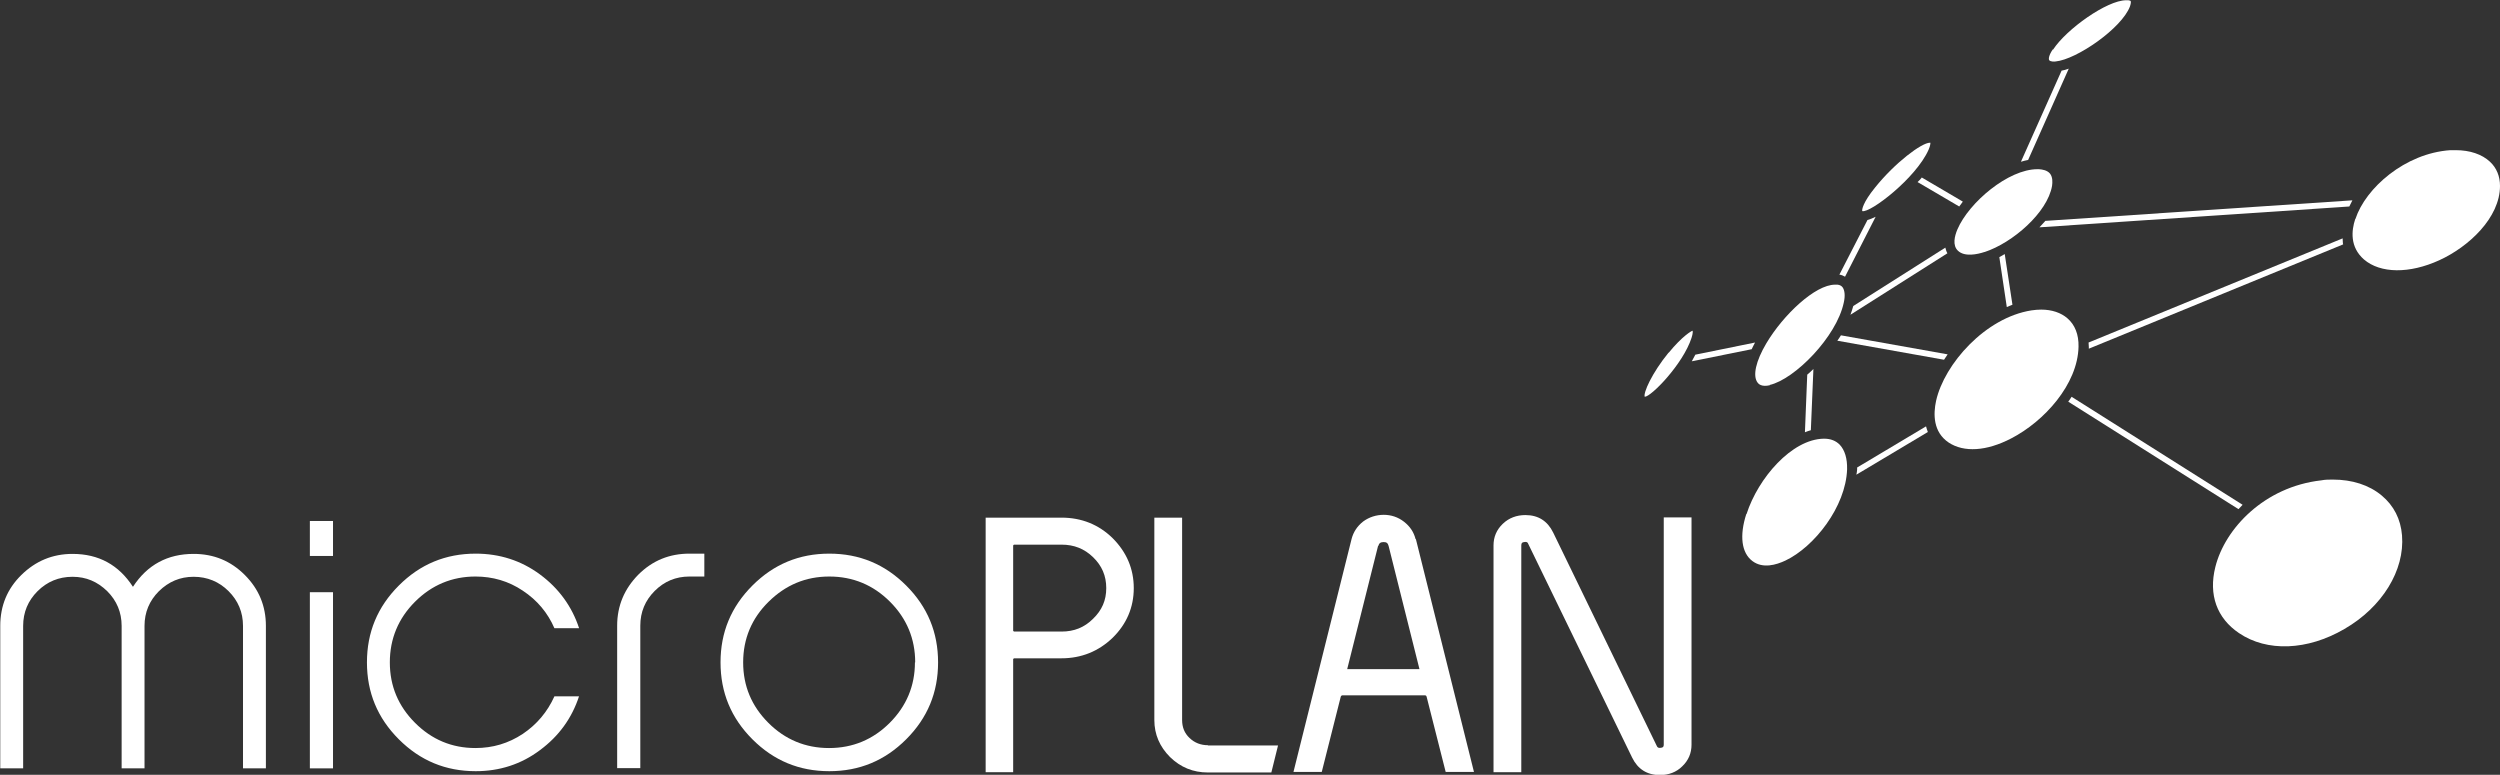 <?xml version="1.0" encoding="UTF-8"?>
<svg id="Ebene_1" xmlns="http://www.w3.org/2000/svg" version="1.1" viewBox="0 0 97.22 30.13">
  <rect x="0" y="0" width="97.22" height="30.13" fill="#333333" stroke="none"/>
  <!-- Generator: Adobe Illustrator 29.8.2, SVG Export Plug-In . SVG Version: 2.1.1 Build 3)  -->
  <defs>
    <style>
      .st0 {
        fill: #fff;
      }
    </style>
  </defs>
  <path class="st0" d="M10.34,29.88h-.89v-5.54c0-.53-.19-.98-.56-1.35-.37-.37-.83-.56-1.36-.56s-.97.19-1.35.56c-.37.37-.56.82-.56,1.35v5.54h-.89v-5.54c0-.53-.19-.98-.56-1.35-.38-.37-.82-.56-1.35-.56s-.99.19-1.36.56c-.37.37-.56.82-.56,1.35v5.54h-.89v-5.54c0-.78.27-1.44.82-1.98.55-.54,1.21-.82,1.99-.82,1.02,0,1.8.43,2.35,1.28.56-.86,1.35-1.28,2.36-1.28.78,0,1.44.27,1.99.82.55.55.82,1.21.82,1.98v5.54Z"/>
  <path class="st0" d="M12.95,21.62h-.9v-1.36h.9v1.36ZM12.95,29.88h-.9v-6.85h.9v6.85Z"/>
  <path class="st0" d="M22.52,27.07c-.28.86-.79,1.56-1.52,2.1-.73.55-1.57.82-2.5.82-1.17,0-2.16-.41-2.99-1.24-.83-.83-1.24-1.82-1.24-2.99s.41-2.16,1.24-2.99c.83-.83,1.82-1.24,2.99-1.24.93,0,1.77.27,2.5.81.73.54,1.24,1.24,1.52,2.09h-.96c-.26-.6-.67-1.09-1.23-1.46-.55-.37-1.17-.55-1.84-.55-.91,0-1.7.33-2.35.98-.65.65-.98,1.44-.98,2.36s.33,1.7.98,2.35c.65.65,1.43.98,2.35.98.67,0,1.28-.18,1.84-.55.55-.37.96-.86,1.23-1.46h.96Z"/>
  <path class="st0" d="M27.39,22.42h-.58c-.53,0-.98.19-1.35.56-.37.37-.56.82-.56,1.35v5.54h-.9v-5.54c0-.77.28-1.43.82-1.98.55-.55,1.21-.82,1.99-.82h.58v.89Z"/>
  <path class="st0" d="M36.48,25.76c0,1.17-.41,2.16-1.24,2.99-.83.83-1.82,1.24-2.99,1.24s-2.16-.41-2.99-1.24c-.83-.83-1.24-1.82-1.24-2.99s.41-2.16,1.24-2.99c.83-.83,1.82-1.24,2.99-1.24s2.16.41,2.99,1.24c.83.83,1.24,1.82,1.24,2.99ZM35.59,25.76c0-.92-.33-1.71-.98-2.36-.65-.65-1.44-.98-2.36-.98s-1.7.33-2.36.98c-.66.65-.99,1.44-.99,2.36s.33,1.7.98,2.35c.65.65,1.44.98,2.36.98s1.71-.33,2.36-.98c.65-.65.98-1.44.98-2.35Z"/>
  <path class="st0" d="M43.27,20.93c-.54-.53-1.21-.8-1.99-.8h-2.95v9.9h1.07v-4.4l.03-.03h1.85c.77,0,1.44-.27,1.99-.8.54-.53.82-1.18.82-1.93s-.28-1.4-.82-1.94ZM41.28,24.56h-1.85l-.03-.03v-3.32l.03-.03h1.85c.49,0,.89.16,1.23.49.34.33.51.72.51,1.2s-.17.86-.51,1.19c-.34.34-.74.5-1.23.5Z"/>
  <path class="st0" d="M64.7,20.12v8.84c0,.08-.03.11-.11.12-.1.02-.14-.02-.16-.07l-4.03-8.3c-.22-.45-.58-.68-1.08-.68-.34,0-.64.11-.88.34-.24.23-.36.51-.36.84v8.82h1.08v-8.82c0-.1.04-.12.11-.13.1-.02.14.01.16.07l4.04,8.31c.22.45.58.68,1.08.68.34,0,.64-.11.87-.34.24-.23.36-.51.36-.84v-8.84h-1.08Z"/>
  <path class="st0" d="M46.98,28.98c-.28,0-.52-.09-.72-.28-.2-.19-.29-.42-.29-.7v-7.87h-1.08v7.87c0,.56.21,1.04.61,1.44.41.4.9.6,1.47.6h2.47l.26-1.05h-2.73Z"/>
  <path class="st0" d="M55.05,20.97c-.07-.28-.22-.5-.45-.68h0c-.23-.18-.5-.27-.79-.27s-.57.09-.8.26c-.23.18-.38.41-.45.68l-2.26,9.06h1.1l.74-2.93s.02-.05.06-.05h3.22s.05,0,.06.06l.74,2.92h1.1l-2.26-9.06ZM53.6,21.23c.03-.11.09-.15.21-.15.11,0,.16.04.19.15l1.2,4.79h-2.81s1.2-4.79,1.2-4.79Z"/>
  <path class="st0" d="M64.89,13.71c-.66.81-.99,1.57-.93,1.72.25,0,1.49-1.27,1.82-2.29h0c.06-.18.05-.27.04-.28-.04.01-.39.2-.93.86Z"/>
  <path class="st0" d="M72.92,7.29c-.48.59-.52.87-.5.92.31.08,2.09-1.28,2.58-2.39.07-.16.07-.25.07-.27,0,0-.01,0-.02,0-.32,0-1.35.77-2.13,1.74Z"/>
  <path class="st0" d="M79.83,1.92c-.16.23-.17.38-.14.42.04.06.19.06.25.05.82-.08,2.57-1.29,2.89-2.14.04-.12.04-.18.03-.2,0-.02-.04-.03-.09-.04-.03,0-.06,0-.09,0-.74,0-2.32,1.12-2.84,1.92Z"/>
  <path class="st0" d="M86.15,22.05c-.27,1.08.06,1.99.92,2.57,1.09.74,2.66.68,4.1-.16,1.47-.85,2.35-2.28,2.24-3.64-.05-.63-.32-1.16-.79-1.55-.49-.41-1.15-.62-1.9-.62-.15,0-.3,0-.45.03-2.22.25-3.75,1.88-4.12,3.37Z"/>
  <path class="st0" d="M77.18,9.8c1.09-.36,2.44-1.53,2.62-2.57.02-.14.03-.34-.08-.48-.11-.13-.29-.16-.43-.17-.02,0-.04,0-.06,0-1.13,0-2.66,1.29-3.11,2.34-.11.26-.2.62.02.83.26.25.76.14,1.03.05Z"/>
  <path class="st0" d="M67.91,19.99c-.27.84-.19,1.51.24,1.83.4.3.92.15,1.28-.02,1.12-.53,2.35-2.09,2.4-3.55.01-.42-.09-.75-.29-.96-.15-.15-.35-.23-.6-.23h-.02c-1.24.02-2.55,1.53-3,2.93Z"/>
  <path class="st0" d="M75.29,15.59c-.11.51-.12,1.21.49,1.62.59.39,1.47.34,2.43-.16,1.28-.66,2.59-2.1,2.62-3.57.01-.47-.14-.85-.43-1.1-.25-.22-.61-.34-1.02-.34-.12,0-.25.01-.38.03-1.79.28-3.39,2.08-3.71,3.52Z"/>
  <path class="st0" d="M91.59,8.52c-.15.45-.21,1.09.34,1.57.64.55,1.77.56,2.93.03,1.14-.52,2.36-1.65,2.36-2.89h0c0-.37-.13-.7-.39-.94-.31-.29-.78-.45-1.33-.45-.07,0-.14,0-.21,0-1.77.12-3.3,1.48-3.69,2.67Z"/>
  <path class="st0" d="M80.56,15.43c-.04.06-.08.13-.13.19l6.62,4.18c.06-.06.1-.11.16-.17l-6.65-4.2Z"/>
  <path class="st0" d="M91.12,9.51c-.02-.08-.01-.16-.02-.24l-9.88,4.05c0,.06.01.11.01.17,0,.02,0,.05,0,.07l9.9-4.06Z"/>
  <path class="st0" d="M68.82,14.97c.97-.22,2.6-1.87,2.88-3.2h0c.06-.26.04-.47-.04-.59-.04-.06-.11-.1-.2-.11-.03,0-.07,0-.1,0-.77,0-2.01,1.17-2.67,2.28-.41.69-.54,1.27-.34,1.53.03.04.14.18.48.1Z"/>
  <path class="st0" d="M71.59,13.04c-.04.07-.09.14-.14.21l4.15.74c.05-.07.09-.14.14-.21l-4.15-.74Z"/>
  <path class="st0" d="M65.93,13.79c-.05.09-.09.17-.14.26l2.33-.47c.04-.08.08-.17.13-.26l-2.31.47Z"/>
  <path class="st0" d="M72.22,18.26h0c0,.07-.02.14-.03.2l2.78-1.66c-.03-.07-.05-.15-.07-.22l-2.68,1.6s0,.05,0,.08Z"/>
  <path class="st0" d="M70.42,16.74l.1-2.39c-.08.08-.16.15-.24.22l-.09,2.24c.08-.03.15-.06.23-.08Z"/>
  <path class="st0" d="M79.53,8.6c-.07.08-.15.16-.22.24l12.05-.81c.04-.08.08-.16.12-.24l-11.95.8Z"/>
  <path class="st0" d="M77.75,10l.29,1.94c.07-.03.14-.06.22-.09l-.3-1.97c-.07.04-.14.08-.21.12Z"/>
  <path class="st0" d="M75.65,9.63l-3.58,2.27c-.03.11-.07.23-.11.34l3.77-2.39c-.04-.07-.06-.14-.08-.22Z"/>
  <path class="st0" d="M74.73,6.91c-.05.06-.1.12-.16.17l1.62.95c.05-.06.09-.12.14-.19l-1.6-.94Z"/>
  <path class="st0" d="M72.62,8.56l-1.09,2.12c.08.01.15.04.22.08l1.19-2.33c-.12.06-.23.1-.33.13Z"/>
  <path class="st0" d="M80.17,2.75l-1.58,3.54c.09-.03.19-.05.28-.07l1.58-3.55c-.1.04-.19.06-.29.08Z"/>
</svg>